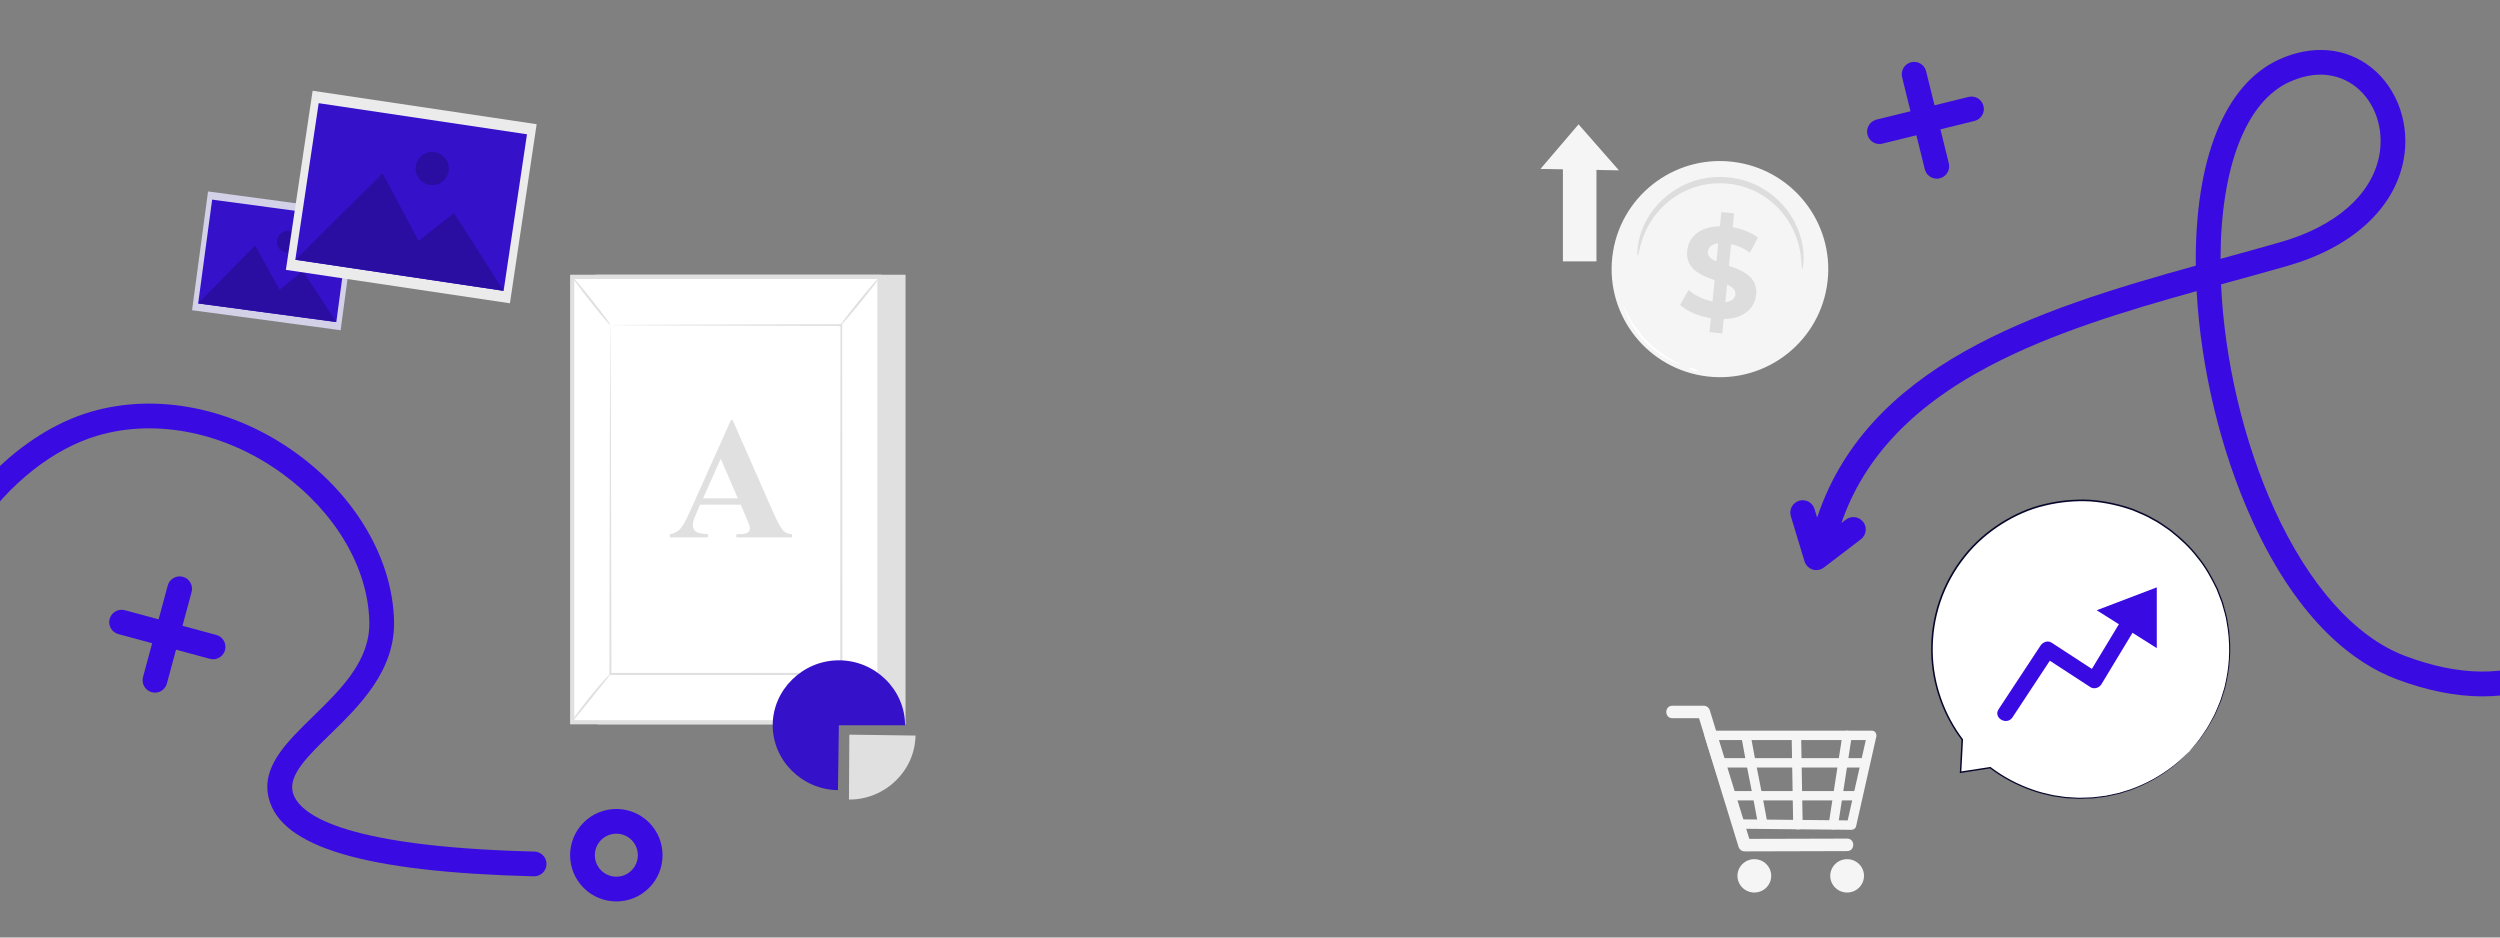 <svg viewBox="0 0 1920 720" xmlns="http://www.w3.org/2000/svg" id="Layer_1">
  <rect x="0" y="0" width="1920" height="720" fill="#808080" stroke="none"/>
  <defs>
    <style>
      .cls-1 {
        fill: #e0e0e0;
      }

      .cls-2 {
        fill: #ebebeb;
      }

      .cls-3 {
        fill: #390ae2;
      }

      .cls-4 {
        fill: #fff;
      }

      .cls-5 {
        fill: #06062b;
      }

      .cls-6 {
        fill: #d2d1e8;
      }

      .cls-7 {
        opacity: .2;
      }

      .cls-8 {
        opacity: .1;
      }

      .cls-9 {
        fill: #f5f5f5;
      }

      .cls-10 {
        fill: #3511ca;
      }

      .cls-11 {
        fill: #e0e0e0;
      }
    </style>
  </defs>
  <g>
    <g>
      <path d="M1681.53,577.03c43.28-46.08,41.01-118.52-5.07-161.8-46.08-43.28-118.52-41.01-161.8,5.07-38.86,41.38-40.98,104-7.64,147.69l-1.3,25.1,22.8-3.53c46.09,35.37,112.39,30.71,153.01-12.53Z" class="cls-4"></path>
      <path d="M1681.53,577.03s-2.84,3.04-8.56,8.39c-5.97,5.02-15.14,12.22-28.61,18.21-3.4,1.39-6.91,3.07-10.85,4.15-1.94.61-3.93,1.24-5.96,1.88-2.08.46-4.21.92-6.38,1.4-1.09.24-2.18.48-3.29.72-1.11.23-2.26.31-3.4.48-2.3.29-4.64.58-7.02.88-2.4.15-4.85.19-7.34.29-1.24.03-2.5.13-3.77.1-1.27-.07-2.54-.14-3.83-.21-1.29-.07-2.58-.14-3.89-.21-1.31-.05-2.63-.14-3.94-.37-2.63-.38-5.31-.77-8.02-1.17-5.34-1.22-10.89-2.37-16.33-4.42-10.95-3.8-21.94-9.44-32.15-17.16l.41.11c-7.1,1.11-14.86,2.32-22.79,3.55l-.68.11.04-.69c.4-7.85.83-16.39,1.28-25.11l.12.39c-13.94-18.4-23.11-42.41-23.44-68.05-.2-12.78,1.74-25.86,5.97-38.44,4.22-12.57,10.75-24.6,19.31-35.24,7.93-10.04,17.66-18.4,28.14-25.08,10.51-6.63,21.87-11.72,33.63-14.45,11.71-2.84,23.61-3.89,35.2-3.27,11.58.88,22.72,3.38,33.15,7.12,5.08,2.21,10.21,4.14,14.83,6.95,4.85,2.41,9.11,5.62,13.44,8.57,8.23,6.46,15.78,13.43,21.69,21.32,6.29,7.6,10.75,16.09,14.73,24.29.82,2.13,1.63,4.24,2.43,6.33.78,2.1,1.68,4.13,2.17,6.27,1.1,4.24,2.5,8.31,3.04,12.47,3.08,16.46,2.27,31.85-.45,44.81-.69,3.25-1.28,6.4-2.34,9.31-.99,2.92-1.72,5.81-2.82,8.43-1.12,2.61-2.2,5.11-3.23,7.49-.47,1.21-1.06,2.33-1.68,3.4-.6,1.08-1.18,2.13-1.75,3.15-1.17,2.02-2.13,4.01-3.28,5.73-1.18,1.7-2.29,3.29-3.31,4.76-1.03,1.47-1.98,2.83-2.85,4.07-.99,1.15-1.88,2.19-2.69,3.12-1.59,1.83-2.81,3.24-3.66,4.22-.83.94-1.28,1.41-1.28,1.41,0,0,.38-.52,1.18-1.49.83-1,2.01-2.43,3.56-4.29.79-.94,1.67-1.99,2.63-3.15.85-1.25,1.79-2.62,2.79-4.09,1.01-1.48,2.09-3.08,3.25-4.78,1.13-1.72,2.07-3.72,3.22-5.74.56-1.02,1.13-2.07,1.71-3.15.61-1.06,1.19-2.18,1.65-3.39,1-2.38,2.06-4.87,3.16-7.47,1.08-2.61,1.78-5.49,2.75-8.4,1.04-2.9,1.61-6.03,2.28-9.26,2.64-12.89,3.38-28.18.26-44.5-.55-4.13-1.95-8.16-3.06-12.36-.49-2.12-1.39-4.13-2.17-6.21-.8-2.07-1.61-4.16-2.43-6.27-3.97-8.12-8.41-16.51-14.66-24.03-5.87-7.81-13.36-14.69-21.53-21.07-4.3-2.91-8.52-6.09-13.32-8.46-4.58-2.78-9.67-4.68-14.69-6.86-10.33-3.68-21.36-6.15-32.81-7-11.47-.59-23.23.45-34.82,3.27-11.63,2.7-22.86,7.74-33.25,14.3-10.36,6.61-19.98,14.87-27.82,24.8-8.47,10.52-14.92,22.41-19.1,34.84-4.19,12.43-6.12,25.37-5.93,38.01.31,25.36,9.35,49.12,23.12,67.36l.13.17v.21c-.47,8.72-.92,17.26-1.33,25.1l-.65-.59c7.94-1.22,15.7-2.41,22.8-3.51l.23-.03.18.14c10.09,7.66,20.97,13.29,31.82,17.08,5.38,2.05,10.88,3.21,16.18,4.44,2.69.4,5.34.8,7.95,1.18,1.3.24,2.61.33,3.91.38,1.3.08,2.58.15,3.86.22,1.28.07,2.54.15,3.8.22,1.26.04,2.5-.06,3.74-.08,2.47-.09,4.9-.12,7.29-.26,2.37-.29,4.7-.57,6.98-.85,1.14-.16,2.28-.23,3.38-.46,1.1-.24,2.19-.47,3.27-.7,2.16-.46,4.27-.92,6.34-1.36,2.02-.63,4-1.24,5.93-1.84,3.92-1.05,7.42-2.7,10.81-4.06,13.44-5.88,22.63-12.97,28.65-17.89,2.94-2.56,5.02-4.72,6.52-6.07,1.47-1.38,2.25-2.07,2.25-2.07Z" class="cls-5"></path>
    </g>
    <g>
      <path d="M1534.94,544.66c9.4-14.27,18.81-28.54,28.21-42.81,1.33-2.02,2.67-4.05,4-6.07,1.77-2.68,5.53-4.12,8.45-2.22,12.02,7.83,24.04,15.66,36.07,23.49-2.82.74-5.63,1.48-8.45,2.22,8.74-14.47,17.48-28.94,26.22-43.41,1.23-2.04,2.47-4.09,3.7-6.13,4.11-6.8,14.79-.59,10.67,6.24-8.74,14.47-17.48,28.94-26.22,43.41-1.23,2.04-2.47,4.09-3.7,6.13-1.66,2.75-5.62,4.06-8.45,2.22-12.02-7.83-24.04-15.66-36.07-23.49,2.82-.74,5.63-1.48,8.45-2.22-9.4,14.27-18.81,28.54-28.21,42.81-1.33,2.02-2.67,4.05-4,6.07-4.36,6.61-15.06.43-10.67-6.24h0Z" class="cls-3"></path>
      <polygon points="1610.27 468.67 1656.41 497.76 1656.41 451.09 1610.27 468.67" class="cls-3"></polygon>
    </g>
  </g>
  <g>
    <path d="M1403.57,216c-5.14,45.55-46.31,78.3-91.96,73.15-45.65-5.15-78.5-46.24-73.36-91.79,5.13-45.55,46.31-78.3,91.96-73.15,45.65,5.15,78.5,46.24,73.37,91.79Z" class="cls-9"></path>
    <g class="cls-8">
      <path d="M1323.8,245.06l-1.08,10.99-9.81-.97,1.05-10.69c-9.66-1.54-18.68-5.5-23.66-10.25l6.57-11.44c4.55,4.11,11.35,7.45,18.35,8.84l1.61-16.39c-10.63-3.71-22.44-8.54-21.06-22.57,1.02-10.4,9.45-18.59,25.13-18.83l1.07-10.89,9.81.96-1.05,10.7c7.3,1.31,14.27,3.97,19.33,7.94l-6.09,11.59c-4.73-3.34-9.66-5.51-14.51-6.58l-1.64,16.68c10.64,3.62,22.26,8.43,20.9,22.26-1,10.21-9.33,18.3-24.91,18.66ZM1318.24,200.73l1.36-13.93c-5.31.67-7.65,3.31-7.97,6.55-.34,3.43,2.42,5.59,6.61,7.38ZM1332.8,226.03c.34-3.44-2.33-5.58-6.4-7.47l-1.33,13.54c5.01-.6,7.42-2.94,7.73-6.07Z"></path>
    </g>
    <g class="cls-8">
      <path d="M1384.12,206.66c-.38-.03-.34-2.82-.81-7.76-.5-4.91-1.62-12.06-5.09-20.13-1.73-4.01-4.04-8.24-7.05-12.39-3.04-4.12-6.75-8.2-11.22-11.8-2.23-1.81-4.63-3.53-7.21-5.05-2.58-1.53-5.3-2.96-8.2-4.12-2.89-1.17-5.89-2.21-9.03-2.94-3.13-.74-6.36-1.27-9.66-1.56-3.3-.24-6.58-.25-9.79-.02-3.22.22-6.35.76-9.39,1.45-3.05.68-5.96,1.65-8.76,2.75-2.8,1.09-5.44,2.4-7.93,3.82-5,2.83-9.31,6.26-12.98,9.84-3.64,3.61-6.59,7.41-8.95,11.09-4.72,7.4-6.98,14.27-8.26,19.04-1.26,4.8-1.66,7.56-2.05,7.53-.28-.02-.52-2.84.2-7.91.74-5.03,2.57-12.38,7.16-20.43,2.3-4.01,5.26-8.16,9.01-12.13,3.78-3.94,8.29-7.73,13.59-10.88,2.64-1.58,5.45-3.04,8.45-4.26,2.99-1.23,6.12-2.31,9.39-3.08,3.27-.78,6.65-1.38,10.12-1.64,3.47-.26,7-.27,10.56,0,3.55.31,7.04.89,10.42,1.71,3.38.81,6.62,1.95,9.72,3.25,3.11,1.29,6.03,2.86,8.77,4.55,2.76,1.68,5.3,3.58,7.65,5.56,4.72,3.96,8.57,8.43,11.66,12.93,3.06,4.52,5.32,9.1,6.94,13.43,3.24,8.68,3.86,16.24,3.79,21.32-.11,5.12-.8,7.87-1.08,7.84Z"></path>
    </g>
    <path d="M1291.02,279.98c-.04.1-.91-.15-2.47-.69-1.56-.52-3.76-1.46-6.4-2.79-5.27-2.64-12.17-7.2-18.52-13.64-6.33-6.47-10.77-13.45-13.32-18.76-1.28-2.66-2.19-4.87-2.68-6.44-.51-1.57-.75-2.44-.65-2.48.26-.1,1.55,3.3,4.33,8.41,2.76,5.11,7.25,11.83,13.45,18.16,6.22,6.31,12.86,10.91,17.92,13.77,5.06,2.87,8.43,4.22,8.33,4.47Z" class="cls-4"></path>
    <path d="M1304.2,284.91c-.13.42-1.8.28-3.72-.32-1.92-.6-3.38-1.42-3.24-1.84.13-.42,1.8-.28,3.72.32,1.92.6,3.38,1.42,3.24,1.84Z" class="cls-4"></path>
  </g>
  <g>
    <rect transform="translate(2426.39 323.32) rotate(180)" height="78.14" width="25.77" y="122.59" x="1200.31" class="cls-9"></rect>
    <polygon points="1243.32 130.82 1212.33 95.49 1183.07 129.75 1243.32 130.82" class="cls-9"></polygon>
  </g>
  <g>
    <path d="M1284.4,551.58h24.05c-1.56-1.18-3.12-2.35-4.68-3.52,3.55,11.55,7.1,23.09,10.64,34.64,5.63,18.32,11.26,36.64,16.89,54.96,1.3,4.23,2.6,8.45,3.9,12.68.62,2.02,2.51,3.53,4.68,3.52,22.95-.06,45.91-.13,68.86-.19,3.29,0,6.57-.02,9.86-.03,6.25-.02,6.26-9.62,0-9.6-22.95.06-45.91.13-68.86.19-3.29,0-6.57.02-9.86.03,1.56,1.18,3.12,2.35,4.68,3.53-3.55-11.55-7.1-23.09-10.64-34.64-5.63-18.32-11.26-36.64-16.89-54.96-1.3-4.23-2.6-8.45-3.9-12.68-.62-2.03-2.51-3.52-4.68-3.52h-24.05c-6.25,0-6.26,9.6,0,9.6h0Z" class="cls-9"></path>
    <path d="M1433.98,563.8c-4.53,20.09-9.07,40.18-13.6,60.27-.65,2.89-1.3,5.78-1.96,8.66,1.17-.88,2.34-1.76,3.51-2.64l-29.48-.29c-15.76-.15-31.52-.31-47.27-.46-3.6-.03-7.21-.07-10.81-.1,1.17.88,2.34,1.76,3.51,2.64-6.32-19.89-12.64-39.78-18.96-59.67-.89-2.81-1.78-5.61-2.67-8.42-1.17,1.52-2.34,3.04-3.51,4.56h124.76c4.69,0,4.69-7.2,0-7.2h-124.76c-2.3,0-4.23,2.31-3.51,4.56,6.32,19.89,12.64,39.78,18.96,59.67.89,2.81,1.78,5.61,2.68,8.42.49,1.53,1.87,2.63,3.51,2.64,9.83.1,19.65.19,29.48.29,15.76.15,31.52.31,47.27.46,3.6.03,7.21.07,10.81.11,1.53.01,3.17-1.12,3.51-2.64,4.53-20.09,9.07-40.18,13.6-60.27.65-2.89,1.3-5.77,1.96-8.66,1.02-4.52-6-6.44-7.02-1.91Z" class="cls-9"></path>
    <path d="M1337.55,566.88c3.83,21.98,8.7,43.76,12.54,65.74.79,4.56,7.81,2.63,7.02-1.91-3.83-21.98-8.7-43.77-12.54-65.74-.79-4.56-7.81-2.63-7.02,1.91h0Z" class="cls-9"></path>
    <path d="M1376.01,565.92c.37,22.54.79,45.07,1.16,67.61.07,4.63,7.36,4.64,7.28,0-.37-22.54-.79-45.07-1.16-67.61-.08-4.63-7.36-4.64-7.28,0h0Z" class="cls-9"></path>
    <path d="M1411.53,634.35c3.08-20.01,6.16-40.03,9.25-60.04.44-2.86.88-5.73,1.32-8.59.3-1.94-.5-3.85-2.54-4.43-1.72-.49-4.18.59-4.48,2.52-3.08,20.01-6.16,40.03-9.25,60.04-.44,2.86-.88,5.73-1.32,8.59-.3,1.94.5,3.85,2.54,4.43,1.72.49,4.18-.59,4.48-2.52h0Z" class="cls-9"></path>
    <path d="M1320.67,589.44h110.16c4.69,0,4.69-7.2,0-7.2h-110.16c-4.69,0-4.69,7.2,0,7.2h0Z" class="cls-9"></path>
    <path d="M1330.99,614.73h95.41c4.69,0,4.69-7.2,0-7.2h-95.41c-4.69,0-4.69,7.2,0,7.2h0Z" class="cls-9"></path>
    <ellipse ry="12.81" rx="12.96" cy="672.65" cx="1418.59" class="cls-9"></ellipse>
    <ellipse ry="12.81" rx="12.96" cy="672.65" cx="1347.33" class="cls-9"></ellipse>
  </g>
  <path d="M-5.37,363.05c22.58-22.58,48.58-38.97,74.85-46.71,51.13-15.05,110.45-3.03,158.68,32.15,45.5,33.19,73.34,81.21,74.47,128.45.92,38.31-26.82,65.32-49.1,87.04-17.19,16.74-32.03,31.2-28.69,44.43,3.88,15.38,33.15,41.75,185.61,45.6,5.25.13,9.39,4.49,9.26,9.74-.13,5.24-4.49,9.39-9.74,9.26-129.38-3.26-194.06-22.31-203.55-59.94-6.02-23.85,13.35-42.71,33.85-62.69,21.67-21.11,44.09-42.95,43.37-72.98-.99-41.37-25.92-83.82-66.68-113.55-43.48-31.72-96.61-42.67-142.11-29.27-33.97,10-67.75,36.7-92.68,73.26-26.08,38.25-39.11,81.76-36.69,122.49.31,5.24-3.68,9.73-8.92,10.05-5.24.31-9.74-3.68-10.05-8.92-2.67-44.91,11.52-92.61,39.96-134.32,8.5-12.46,17.98-23.9,28.16-34.08Z" class="cls-3"></path>
  <path d="M448.23,631.68c13.85-13.85,36.38-13.85,50.23,0,13.85,13.85,13.85,36.38,0,50.23-13.85,13.85-36.38,13.85-50.23,0-13.85-13.85-13.85-36.38,0-50.23ZM485.03,668.47c6.44-6.44,6.44-16.92,0-23.36-6.44-6.44-16.92-6.44-23.36,0-6.44,6.44-6.44,16.92,0,23.36s16.92,6.44,23.36,0Z" class="cls-3"></path>
  <path d="M119.01,531.94c-.82,0-1.65-.11-2.48-.33-5.06-1.37-8.06-6.58-6.69-11.65l18.98-70.28c1.37-5.06,6.58-8.06,11.65-6.69,5.06,1.37,8.06,6.58,6.69,11.65l-18.98,70.28c-1.14,4.24-4.98,7.02-9.17,7.02Z" class="cls-3"></path>
  <path d="M163.65,506.3c-.82,0-1.65-.11-2.48-.33l-70.28-18.99c-5.06-1.37-8.06-6.58-6.69-11.65,1.37-5.06,6.58-8.06,11.65-6.69l70.28,18.99c5.06,1.37,8.06,6.58,6.69,11.65-1.14,4.24-4.98,7.02-9.17,7.02Z" class="cls-3"></path>
  <path d="M1443.41,110.59c-4.27,0-8.15-2.9-9.22-7.23-1.26-5.09,1.86-10.24,6.95-11.5l70.69-17.42c5.09-1.25,10.24,1.86,11.5,6.95,1.26,5.09-1.86,10.24-6.95,11.5l-70.69,17.42c-.76.19-1.53.28-2.28.28Z" class="cls-3"></path>
  <path d="M1487.46,137.22c-4.27,0-8.15-2.9-9.22-7.23l-17.42-70.69c-1.26-5.09,1.86-10.24,6.95-11.5,5.09-1.25,10.24,1.86,11.5,6.95l17.42,70.69c1.26,5.09-1.86,10.24-6.95,11.5-.76.19-1.53.28-2.28.28Z" class="cls-3"></path>
  <path d="M1906.71,534.82c-20.77,0-42.97-4.44-66.44-13.31-30.36-11.48-74.22-42.01-110.77-122.29-23.93-52.57-39.23-116.03-42.49-175.64-55.55,15.46-111.43,32.42-159.23,57.59-61.5,32.39-99.28,73.74-115.51,126.43-1.54,5.01-6.86,7.83-11.88,6.28-5.01-1.54-7.83-6.86-6.28-11.88,37.44-121.56,169.48-163.93,292.26-197.97-.84-81.98,22.27-139.45,64-158.37,25.45-11.54,51.24-9.29,70.76,6.17,20.41,16.18,30.11,44.32,24.7,71.69-7.34,37.12-39.75,66.52-88.94,80.65-14.4,4.14-28.85,8.1-44.15,12.3-2.32.64-4.64,1.27-6.97,1.91,2.62,58.51,17.47,121.23,41.02,172.95,26.42,58.04,62.01,97.96,100.19,112.39,41.33,15.62,77.69,16.06,108.07,1.29,48.45-23.55,66.22-78.57,66.4-79.12,1.57-5,6.9-7.79,11.9-6.22,5,1.56,7.8,6.88,6.24,11.88-.8,2.57-20.2,63.21-76.05,90.47-17.48,8.53-36.47,12.79-56.83,12.79ZM1782.17,57.33c-6.93,0-14.92,1.54-23.94,5.63-33.28,15.09-52.66,65.38-52.87,135.83.79-.22,1.58-.43,2.36-.65,15.24-4.18,29.64-8.13,43.93-12.24,42.1-12.1,69.64-36.18,75.54-66.07,4.04-20.46-2.96-41.31-17.86-53.11-5.24-4.15-14.39-9.39-27.17-9.39Z" class="cls-3"></path>
  <path d="M1394.95,437.83c-.98,0-1.96-.15-2.92-.46-2.96-.96-5.27-3.31-6.17-6.29l-10.5-34.66c-1.52-5.02,1.32-10.33,6.34-11.85,5.02-1.52,10.33,1.32,11.85,6.34l6.53,21.55,17.56-13.4c4.17-3.18,10.13-2.38,13.32,1.79,3.18,4.17,2.38,10.13-1.79,13.32l-28.45,21.71c-1.68,1.28-3.71,1.95-5.76,1.95Z" class="cls-3"></path>
  <g>
    <g>
      <rect transform="translate(-15.96 382.38) rotate(-82.33)" height="115.12" width="92.04" y="142.76" x="164.66" class="cls-6"></rect>
      <rect transform="translate(-16.02 382.3) rotate(-82.33)" height="107.04" width="80.45" y="146.79" x="170.38" class="cls-10"></rect>
      <polygon points="152.2 233.03 195.93 188.46 214.7 222.56 232.5 208.08 258.28 247.32 152.2 233.03" class="cls-10"></polygon>
      <path d="M229.44,186.8c-.62,4.61-4.86,7.85-9.48,7.23-4.61-.62-7.85-4.86-7.23-9.48.62-4.61,4.86-7.85,9.48-7.23,4.61.62,7.85,4.86,7.23,9.48Z" class="cls-10"></path>
      <g class="cls-7">
        <polygon points="152.2 233.03 195.93 188.46 214.7 222.56 232.5 208.08 258.28 247.32 152.2 233.03"></polygon>
      </g>
      <g class="cls-7">
        <path d="M229.44,186.8c-.62,4.61-4.86,7.85-9.48,7.23-4.61-.62-7.85-4.86-7.23-9.48.62-4.61,4.86-7.85,9.48-7.23,4.61.62,7.85,4.86,7.23,9.48Z"></path>
      </g>
    </g>
    <g>
      <rect transform="translate(119.55 441.4) rotate(-81.51)" height="173.96" width="139.07" y="64.35" x="246.35" class="cls-2"></rect>
      <rect transform="translate(119.48 441.27) rotate(-81.51)" height="161.74" width="121.56" y="70.45" x="254.99" class="cls-10"></rect>
      <polygon points="226.82 199.48 293.85 133.09 321.47 185.02 348.68 163.53 386.78 223.37 226.82 199.48" class="cls-10"></polygon>
      <path d="M344.52,131.3c-1.04,6.96-7.52,11.75-14.48,10.71-6.96-1.04-11.75-7.52-10.71-14.48,1.04-6.96,7.52-11.75,14.48-10.71,6.96,1.04,11.75,7.52,10.71,14.48Z" class="cls-10"></path>
      <g class="cls-7">
        <polygon points="226.82 199.48 293.85 133.09 321.47 185.02 348.68 163.53 386.78 223.37 226.82 199.48"></polygon>
      </g>
      <g class="cls-7">
        <path d="M344.52,131.3c-1.04,6.96-7.52,11.75-14.48,10.71-6.96-1.04-11.75-7.52-10.71-14.48,1.04-6.96,7.52-11.75,14.48-10.71,6.96,1.04,11.75,7.52,10.71,14.48Z"></path>
      </g>
    </g>
  </g>
  <g>
    <g>
      <polygon points="457.33 211.02 695.46 211.02 695.46 556.28 458.95 556.28 457.33 211.02" class="cls-11"></polygon>
      <g>
        <rect transform="translate(1114.9 767.3) rotate(180)" height="342.02" width="235.97" y="212.64" x="439.47" class="cls-4"></rect>
        <path d="M677.05,211.02v345.27h-239.21V211.02h239.21ZM673.81,553.04V214.26h-232.72v338.78h232.72Z" class="cls-11"></path>
      </g>
      <g>
        <rect height="267.94" width="177.33" y="249.68" x="468.78" class="cls-4"></rect>
        <path d="M468.78,249.68s.03.46.05,1.32c.01.91.03,2.17.05,3.81.02,3.4.05,8.32.09,14.71.05,12.87.12,31.58.21,55.21.09,47.25.23,114.13.38,192.88l-.77-.78c54.18-.02,114.21-.04,177.31-.07h.02l-.84.84c.06-101.07.12-194.26.17-267.94l.67.67c-53.97-.15-98.21-.27-129.02-.35-15.4-.07-27.43-.13-35.68-.17-4.08-.03-7.2-.06-9.38-.08-2.12-.02-3.25-.07-3.25-.07,0,0,1.03-.05,3.11-.07,2.14-.02,5.23-.04,9.25-.08,8.21-.04,20.19-.1,35.53-.17,30.91-.08,75.3-.21,129.44-.35h.67s0,.67,0,.67c.05,73.68.11,166.86.17,267.94v.85s-.85,0-.85,0h-.02c-63.1-.03-123.13-.05-177.31-.07h-.78s0-.78,0-.78c.16-78.95.29-146.01.38-193.38.09-23.56.16-42.21.21-55.04.04-6.32.07-11.2.09-14.56.02-1.6.04-2.84.05-3.72.02-.83.05-1.23.05-1.23Z" class="cls-11"></path>
      </g>
      <path d="M438.8,554.66c-.18-.14,1.28-2.38,3.81-5.88,2.53-3.5,6.11-8.26,10.23-13.41,4.12-5.14,8.01-9.67,10.93-12.86,2.92-3.19,4.84-5.05,5.01-4.9.36.32-6.42,8.54-14.63,18.81-8.19,10.28-14.97,18.53-15.35,18.23Z" class="cls-11"></path>
      <path d="M439.47,212.64c.37-.29,7.23,7.77,15.32,18,8.1,10.23,14.36,18.76,14,19.05-.37.29-7.22-7.77-15.32-18-8.09-10.23-14.36-18.76-14-19.05Z" class="cls-11"></path>
      <g>
        <path d="M675.47,212.91c-10.3,12.71-20.61,25.42-30.91,38.13" class="cls-4"></path>
        <path d="M644.56,251.04c-.36-.29,6.26-9.07,14.8-19.6,8.54-10.53,15.75-18.83,16.11-18.54.36.29-6.26,9.07-14.8,19.6-8.53,10.53-15.75,18.83-16.11,18.53Z" class="cls-11"></path>
      </g>
      <path d="M675.43,554.66c-.37.29-7.15-7.68-15.16-17.81-8.01-10.13-14.2-18.57-13.84-18.86s7.15,7.68,15.16,17.81c8.01,10.12,14.2,18.57,13.84,18.86Z" class="cls-11"></path>
    </g>
    <path d="M568.88,387.56h-31.21l-3.71,8.6c-1.22,2.87-1.83,5.23-1.83,7.1,0,2.47,1,4.3,3,5.47,1.17.7,4.06,1.22,8.66,1.56v2.41h-29.38v-2.41c3.17-.48,5.78-1.79,7.82-3.94,2.04-2.15,4.56-6.59,7.56-13.32l31.6-70.49h1.24l31.86,72.45c3.04,6.86,5.54,11.18,7.49,12.96,1.48,1.35,3.56,2.13,6.26,2.35v2.41h-42.74v-2.41h1.76c3.43,0,5.84-.48,7.23-1.43.95-.69,1.43-1.69,1.43-3,0-.78-.13-1.58-.39-2.41-.09-.39-.74-2.02-1.96-4.89l-4.69-11.01ZM566.67,382.74l-13.16-30.42-13.55,30.42h26.71Z" class="cls-11"></path>
  </g>
  <path d="M652.29,564.21l50.81.7c-.39,27.08-23.21,49.15-50.81,49.15h-.3l.3-49.86h0Z" class="cls-1"></path>
  <path d="M644.25,556.98l-.71,49.85c-27.61-.38-50.11-22.76-50.11-49.85s22.95-49.86,50.82-49.86,50.82,22.51,50.82,49.86h-50.82Z" class="cls-10"></path>
</svg>